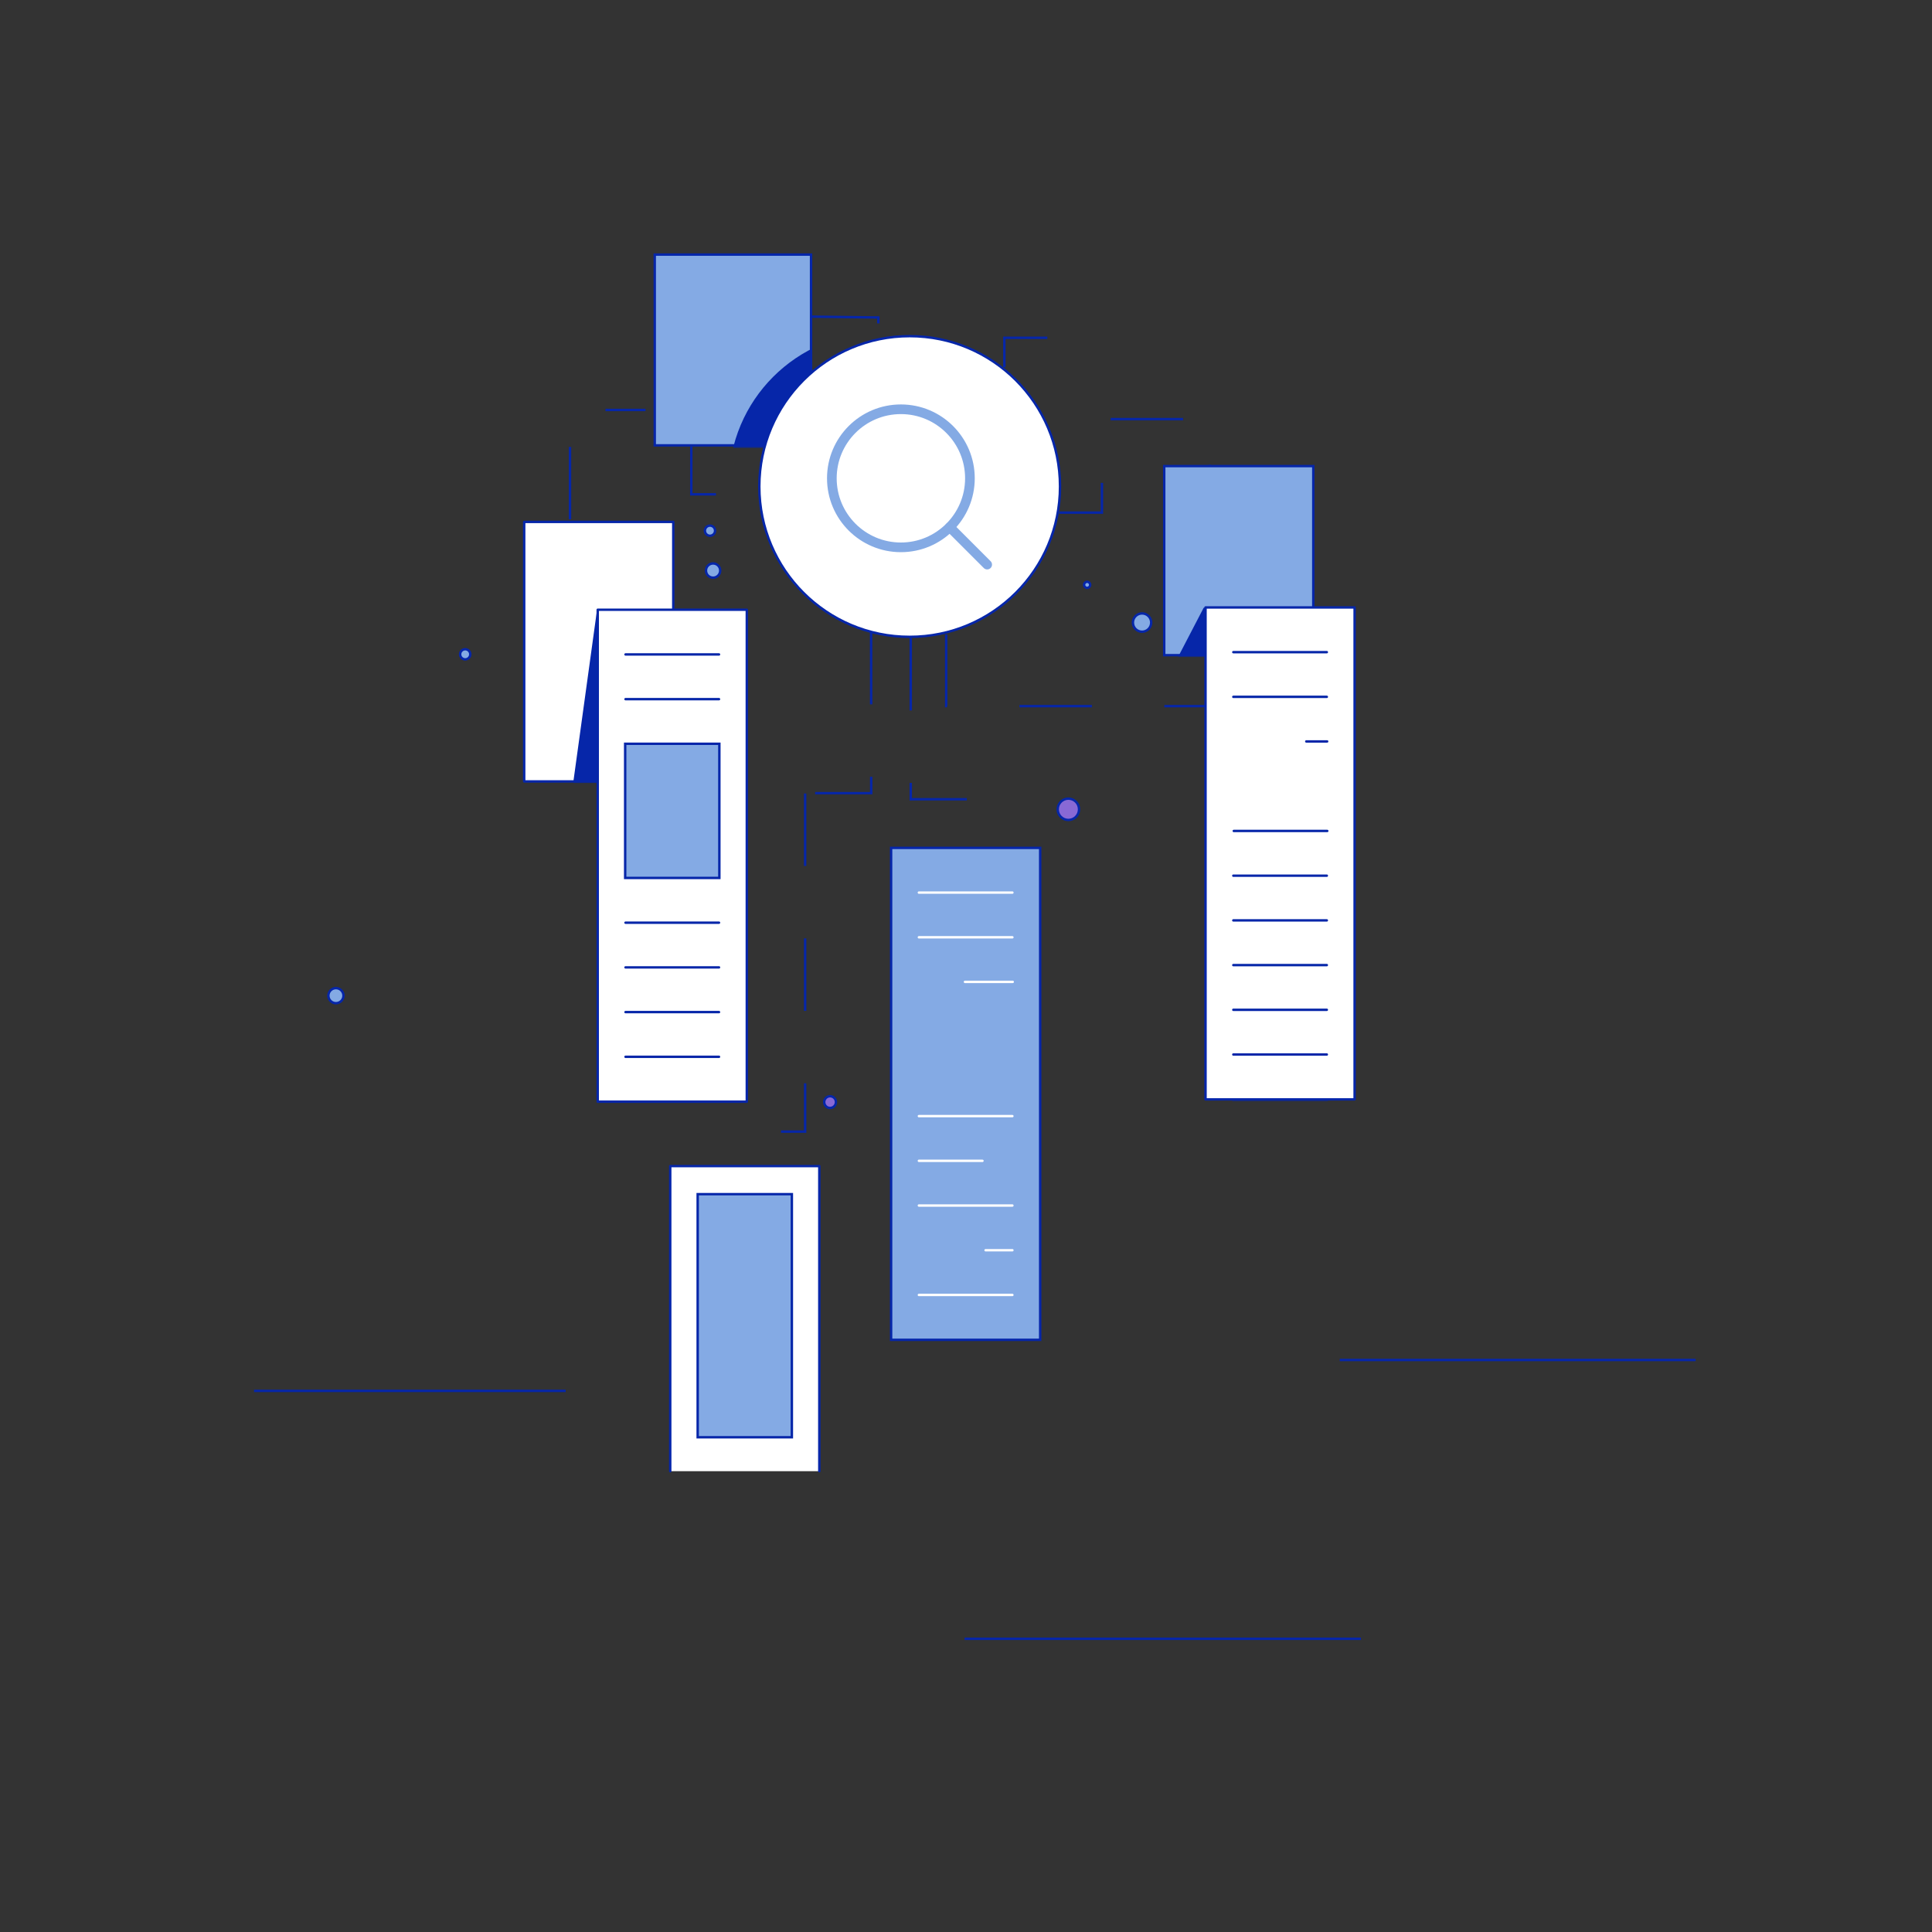 <svg width="1600" height="1600" viewBox="0 0 1600 1600" fill="none" xmlns="http://www.w3.org/2000/svg">
<rect x="0" y="0" width="1600" height="1600" fill="#333333" stroke="none"/>
<g clip-path="url(#clip0_2_9013)">
<mask id="mask0_2_9013" style="mask-type:luminance" maskUnits="userSpaceOnUse" x="0" y="0" width="1600" height="1600">
<path d="M1600 0H0V1600H1600V0Z" fill="white"/>
</mask>
<g mask="url(#mask0_2_9013)">
<mask id="mask1_2_9013" style="mask-type:luminance" maskUnits="userSpaceOnUse" x="107" y="107" width="1386" height="1386">
<path d="M1493 107H107V1493H1493V107Z" fill="white"/>
</mask>
<g mask="url(#mask1_2_9013)">
<mask id="mask2_2_9013" style="mask-type:luminance" maskUnits="userSpaceOnUse" x="107" y="107" width="1386" height="1386">
<path d="M1493 107H107V1493H1493V107Z" fill="white"/>
</mask>
<g mask="url(#mask2_2_9013)">
<path d="M754.258 528.347V661.906H806.508V703.993" stroke="#0626A9" stroke-width="2" stroke-miterlimit="10" stroke-dasharray="60 60"/>
<path d="M783.579 525.464V584.776H1004.32" stroke="#0626A9" stroke-width="2" stroke-miterlimit="10" stroke-dasharray="60 60"/>
<path d="M721.397 523.297L721.491 656.856H621.292" stroke="#0626A9" stroke-width="2" stroke-miterlimit="10" stroke-dasharray="60 60"/>
<path d="M666.777 657.151V937.159H622.164L621.864 975.164" stroke="#0626A9" stroke-width="2" stroke-miterlimit="10" stroke-dasharray="60 60"/>
<path d="M572.5 369.818V409.379H628.056" stroke="#0626A9" stroke-width="2" stroke-miterlimit="10" stroke-dasharray="60 60"/>
<path d="M472.051 430.143V339.514H534.622" stroke="#0626A9" stroke-width="2" stroke-miterlimit="10" stroke-dasharray="60 60"/>
<path d="M672.269 262.222L727.383 262.915V280.591" stroke="#0626A9" stroke-width="2" stroke-miterlimit="10" stroke-dasharray="60 60"/>
<path d="M831.76 304.16V279.749H917.588" stroke="#0626A9" stroke-width="2" stroke-miterlimit="10" stroke-dasharray="60 60"/>
<path d="M877.216 424.531H912.569V347.09H1001.85V385.81" stroke="#0626A9" stroke-width="2" stroke-miterlimit="10" stroke-dasharray="60 60"/>
<path d="M210.371 1151.86H468.488" stroke="#0626A9" stroke-width="2" stroke-miterlimit="10"/>
<path d="M798.794 1357.19H1127.08" stroke="#0626A9" stroke-width="2" stroke-miterlimit="10"/>
<path d="M1109.51 1126.28H1404.3" stroke="#0626A9" stroke-width="2" stroke-miterlimit="10"/>
<path d="M596.447 472.517C596.447 475.771 593.809 478.409 590.555 478.409C587.3 478.409 584.662 475.771 584.662 472.517C584.662 469.262 587.3 466.625 590.555 466.625C593.809 466.625 596.447 469.262 596.447 472.517Z" fill="#84AAE4"/>
<path d="M596.447 472.517C596.447 475.771 593.809 478.409 590.555 478.409C587.3 478.409 584.662 475.771 584.662 472.517C584.662 469.262 587.3 466.625 590.555 466.625C593.809 466.625 596.447 469.262 596.447 472.517Z" stroke="#0626A9" stroke-width="2" stroke-miterlimit="10"/>
<path d="M592.193 439.493C592.193 441.817 590.308 443.702 587.984 443.702C585.66 443.702 583.775 441.817 583.775 439.493C583.775 437.169 585.66 435.284 587.984 435.284C590.308 435.284 592.193 437.169 592.193 439.493Z" fill="#84AAE4"/>
<path d="M592.193 439.493C592.193 441.817 590.308 443.702 587.984 443.702C585.66 443.702 583.775 441.817 583.775 439.493C583.775 437.169 585.66 435.284 587.984 435.284C590.308 435.284 592.193 437.169 592.193 439.493Z" stroke="#0626A9" stroke-width="2" stroke-miterlimit="10"/>
<path d="M389.474 541.864C389.474 544.188 387.589 546.073 385.265 546.073C382.941 546.073 381.056 544.188 381.056 541.864C381.056 539.539 382.941 537.654 385.265 537.654C387.589 537.654 389.474 539.539 389.474 541.864Z" fill="#84AAE4"/>
<path d="M389.474 541.864C389.474 544.188 387.589 546.073 385.265 546.073C382.941 546.073 381.056 544.188 381.056 541.864C381.056 539.539 382.941 537.654 385.265 537.654C387.589 537.654 389.474 539.539 389.474 541.864Z" stroke="#0626A9" stroke-width="2" stroke-miterlimit="10"/>
<path d="M844.135 437.749C844.135 440.538 841.874 442.799 839.085 442.799C836.296 442.799 834.035 440.538 834.035 437.749C834.035 434.96 836.296 432.699 839.085 432.699C841.874 432.699 844.135 434.96 844.135 437.749Z" fill="#84AAE4"/>
<path d="M844.135 437.749C844.135 440.538 841.874 442.799 839.085 442.799C836.296 442.799 834.035 440.538 834.035 437.749C834.035 434.96 836.296 432.699 839.085 432.699C841.874 432.699 844.135 434.96 844.135 437.749Z" stroke="#0626A9" stroke-width="2" stroke-miterlimit="10"/>
<path d="M953.382 515.593C953.382 519.777 949.99 523.168 945.806 523.168C941.622 523.168 938.231 519.777 938.231 515.593C938.231 511.409 941.622 508.017 945.806 508.017C949.99 508.017 953.382 511.409 953.382 515.593Z" fill="#84AAE4"/>
<path d="M953.382 515.593C953.382 519.777 949.99 523.168 945.806 523.168C941.622 523.168 938.231 519.777 938.231 515.593C938.231 511.409 941.622 508.017 945.806 508.017C949.99 508.017 953.382 511.409 953.382 515.593Z" stroke="#0626A9" stroke-width="2" stroke-miterlimit="10"/>
<path d="M902.847 484.35C902.847 485.744 901.717 486.875 900.322 486.875C898.927 486.875 897.796 485.744 897.796 484.35C897.796 482.955 898.927 481.825 900.322 481.825C901.717 481.825 902.847 482.955 902.847 484.35Z" fill="#84AAE4"/>
<path d="M902.847 484.35C902.847 485.744 901.717 486.875 900.322 486.875C898.927 486.875 897.796 485.744 897.796 484.35C897.796 482.955 898.927 481.825 900.322 481.825C901.717 481.825 902.847 482.955 902.847 484.35Z" stroke="#0626A9" stroke-width="2" stroke-miterlimit="10"/>
<path d="M284.446 824.561C284.446 828.009 281.652 830.803 278.204 830.803C274.756 830.803 271.962 828.009 271.962 824.561C271.962 821.113 274.756 818.319 278.204 818.319C281.652 818.319 284.446 821.113 284.446 824.561Z" fill="#84AAE4"/>
<path d="M284.446 824.561C284.446 828.009 281.652 830.803 278.204 830.803C274.756 830.803 271.962 828.009 271.962 824.561C271.962 821.113 274.756 818.319 278.204 818.319C281.652 818.319 284.446 821.113 284.446 824.561Z" stroke="#0626A9" stroke-width="2" stroke-miterlimit="10"/>
<path d="M1113.12 563.986C1113.12 566.205 1111.33 568.004 1109.1 568.004C1106.89 568.004 1105.09 566.205 1105.09 563.986C1105.09 561.766 1106.89 559.967 1109.1 559.967C1111.33 559.967 1113.12 561.766 1113.12 563.986Z" fill="#84AAE4"/>
<path d="M1113.12 563.986C1113.12 566.205 1111.33 568.004 1109.1 568.004C1106.89 568.004 1105.09 566.205 1105.09 563.986C1105.09 561.766 1106.89 559.967 1109.1 559.967C1111.33 559.967 1113.12 561.766 1113.12 563.986Z" stroke="#0626A9" stroke-width="2" stroke-miterlimit="10"/>
<path d="M893.622 670.229C893.622 675.11 889.665 679.067 884.783 679.067C879.902 679.067 875.945 675.11 875.945 670.229C875.945 665.348 879.902 661.391 884.783 661.391C889.665 661.391 893.622 665.348 893.622 670.229Z" fill="#8869D5"/>
<path d="M893.622 670.229C893.622 675.11 889.665 679.067 884.783 679.067C879.902 679.067 875.945 675.11 875.945 670.229C875.945 665.348 879.902 661.391 884.783 661.391C889.665 661.391 893.622 665.348 893.622 670.229Z" stroke="#0626A9" stroke-width="2" stroke-linecap="round" stroke-linejoin="round"/>
<path d="M692.297 912.708C692.297 915.392 690.121 917.568 687.436 917.568C684.752 917.568 682.576 915.392 682.576 912.708C682.576 910.023 684.752 907.847 687.436 907.847C690.121 907.847 692.297 910.023 692.297 912.708Z" fill="#8869D5"/>
<path d="M692.297 912.708C692.297 915.392 690.121 917.568 687.436 917.568C684.752 917.568 682.576 915.392 682.576 912.708C682.576 910.023 684.752 907.847 687.436 907.847C690.121 907.847 692.297 910.023 692.297 912.708Z" stroke="#0626A9" stroke-width="2" stroke-linecap="round" stroke-linejoin="round"/>
<path d="M1087.61 542.588V385.99H1025.88H964.155V542.588H1087.61Z" fill="#84AAE4"/>
<path d="M1087.61 542.588V385.99H1025.88H964.155V542.588H1087.61Z" stroke="#0626A9" stroke-width="2" stroke-miterlimit="10"/>
<path d="M557.573 647.157V432.23H495.844H434.115V647.157H557.573Z" fill="white"/>
<path d="M557.573 647.157V432.23H495.844H434.115V647.157H557.573Z" stroke="#0626A9" stroke-width="2" stroke-linecap="round" stroke-linejoin="round"/>
<mask id="mask3_2_9013" style="mask-type:alpha" maskUnits="userSpaceOnUse" x="433" y="431" width="126" height="218">
<path d="M557.573 647.157V432.23H495.844H434.115V647.157H557.573Z" fill="white"/>
<path d="M557.573 647.157V432.23H495.844H434.115V647.157H557.573Z" stroke="#202870" stroke-width="2" stroke-linecap="round" stroke-linejoin="round"/>
</mask>
<g mask="url(#mask3_2_9013)">
<path d="M618.496 762.825V504.524L494.497 504.606L477.813 625.678L458.901 762.909L618.496 762.825Z" fill="#0626A9"/>
</g>
<path d="M618.47 912.366H495.012V504.958H556.741H618.47V912.366Z" fill="white"/>
<path d="M618.47 912.366H495.012V504.958H556.741H618.47V912.366Z" stroke="#0626A9" stroke-width="2" stroke-linecap="round" stroke-linejoin="round"/>
<mask id="mask4_2_9013" style="mask-type:alpha" maskUnits="userSpaceOnUse" x="494" y="503" width="126" height="411">
<path d="M618.47 912.366H495.012V504.958H556.741H618.47V912.366Z" fill="white"/>
<path d="M618.47 912.366H495.012V504.958H556.741H618.47V912.366Z" stroke="#202870" stroke-width="2" stroke-linecap="round" stroke-linejoin="round"/>
</mask>
<g mask="url(#mask4_2_9013)">
<path d="M518.02 541.981H556.741H595.461" stroke="#0626A9" stroke-width="2" stroke-linecap="round" stroke-linejoin="round"/>
<path d="M518.02 579.006H556.741H595.461" stroke="#0626A9" stroke-width="2" stroke-linecap="round" stroke-linejoin="round"/>
<path d="M518.02 764.128H556.741H595.461" stroke="#0626A9" stroke-width="2" stroke-linecap="round" stroke-linejoin="round"/>
<path d="M518.02 801.152H556.741H595.461" stroke="#0626A9" stroke-width="2" stroke-linecap="round" stroke-linejoin="round"/>
<path d="M518.02 838.177H556.741H595.461" stroke="#0626A9" stroke-width="2" stroke-linecap="round" stroke-linejoin="round"/>
<path d="M518.02 875.201H556.741H595.461" stroke="#0626A9" stroke-width="2" stroke-linecap="round" stroke-linejoin="round"/>
<path d="M595.742 727.073H517.739V615.961H595.742V727.073Z" fill="#84AAE4"/>
<path d="M595.742 727.073H517.739V615.961H595.742V727.073Z" stroke="#0626A9" stroke-width="2" stroke-miterlimit="10"/>
</g>
<path d="M671.677 368.828V210.851H606.954H542.23V368.828H671.677Z" fill="#84AAE4"/>
<path d="M671.677 368.828V210.851H606.954H542.23V368.828H671.677Z" stroke="#0626A9" stroke-width="2" stroke-miterlimit="10"/>
<path d="M861.428 1109.59H737.97V702.179H799.699H861.428V1109.59Z" fill="#84AAE4"/>
<path d="M861.428 1109.59H737.97V702.179H799.699H861.428V1109.59Z" stroke="#0626A9" stroke-width="2" stroke-miterlimit="10"/>
<mask id="mask5_2_9013" style="mask-type:alpha" maskUnits="userSpaceOnUse" x="736" y="701" width="127" height="410">
<path d="M861.428 1109.59H737.97V702.179H799.699H861.428V1109.59Z" fill="#8484FA"/>
<path d="M861.428 1109.59H737.97V702.179H799.699H861.428V1109.59Z" stroke="#202870" stroke-width="2" stroke-miterlimit="10"/>
</mask>
<g mask="url(#mask5_2_9013)">
<path d="M760.977 739.202H799.698H838.418" stroke="white" stroke-width="2" stroke-linecap="round" stroke-linejoin="round"/>
<path d="M760.977 776.227H799.698H838.418" stroke="white" stroke-width="2" stroke-linecap="round" stroke-linejoin="round"/>
<path d="M760.977 924.324H799.698H838.418" stroke="white" stroke-width="2" stroke-linecap="round" stroke-linejoin="round"/>
<path d="M760.977 961.349H799.698H813.633" stroke="white" stroke-width="2" stroke-linecap="round" stroke-linejoin="round"/>
<path d="M760.977 998.371H799.698H838.418" stroke="white" stroke-width="2" stroke-linecap="round" stroke-linejoin="round"/>
<path d="M816.222 1035.39H838.419" stroke="white" stroke-width="2" stroke-linecap="round" stroke-linejoin="round"/>
<path d="M760.977 1072.42H799.698H838.418" stroke="white" stroke-width="2" stroke-linecap="round" stroke-linejoin="round"/>
<path d="M799.136 813.149H838.698" stroke="white" stroke-width="2" stroke-linecap="round" stroke-linejoin="round"/>
</g>
<mask id="mask6_2_9013" style="mask-type:alpha" maskUnits="userSpaceOnUse" x="963" y="384" width="126" height="160">
<path d="M1087.61 542.588V385.99H1025.88H964.155V542.588H1087.61Z" fill="#8484FA"/>
<path d="M1087.61 542.588V385.99H1025.88H964.155V542.588H1087.61Z" stroke="#202870" stroke-width="2" stroke-miterlimit="10"/>
</mask>
<g mask="url(#mask6_2_9013)">
<path d="M1120.3 530.18V503.506H1026.08L996.847 503.295L909.728 670.751L1120.3 719.401V530.18Z" fill="#0626A9"/>
</g>
<path d="M1121.83 910.465H998.371V503.057H1060.1H1121.83V910.465Z" fill="white"/>
<path d="M1121.83 910.465H998.371V503.057H1060.1H1121.83V910.465Z" stroke="#0626A9" stroke-width="2" stroke-linecap="round" stroke-linejoin="round"/>
<mask id="mask7_2_9013" style="mask-type:alpha" maskUnits="userSpaceOnUse" x="997" y="502" width="126" height="410">
<path d="M1121.83 910.465H998.371V503.057H1060.1H1121.83V910.465Z" fill="white"/>
<path d="M1121.83 910.465H998.371V503.057H1060.1H1121.83V910.465Z" stroke="#202870" stroke-width="2" stroke-linecap="round" stroke-linejoin="round"/>
</mask>
<g mask="url(#mask7_2_9013)">
<path d="M1021.38 540.082H1060.1H1098.82" stroke="#0626A9" stroke-width="2" stroke-linecap="round" stroke-linejoin="round"/>
<path d="M1021.38 577.106H1060.1H1098.82" stroke="#0626A9" stroke-width="2" stroke-linecap="round" stroke-linejoin="round"/>
<path d="M1021.38 725.204H1060.1H1098.82" stroke="#0626A9" stroke-width="2" stroke-linecap="round" stroke-linejoin="round"/>
<path d="M1021.38 762.228H1060.1H1098.82" stroke="#0626A9" stroke-width="2" stroke-linecap="round" stroke-linejoin="round"/>
<path d="M1021.75 688.166H1060.47H1099.19" stroke="#0626A9" stroke-width="2" stroke-linecap="round" stroke-linejoin="round"/>
<path d="M1021.38 799.252H1060.1H1098.82" stroke="#0626A9" stroke-width="2" stroke-linecap="round" stroke-linejoin="round"/>
<path d="M1021.38 836.277H1060.1H1098.82" stroke="#0626A9" stroke-width="2" stroke-linecap="round" stroke-linejoin="round"/>
<path d="M1021.38 873.301H1060.1H1098.82" stroke="#0626A9" stroke-width="2" stroke-linecap="round" stroke-linejoin="round"/>
<path d="M1081.8 614.028H1099.1" stroke="#0626A9" stroke-width="2" stroke-linecap="round" stroke-linejoin="round"/>
<path d="M1021.38 912.073H1060.1H1098.82" stroke="#0626A9" stroke-width="2" stroke-linecap="round" stroke-linejoin="round"/>
</g>
<path d="M555.056 1218.38V965.717H616.785H678.514V1218.38" fill="white"/>
<path d="M555.056 1218.38V965.717H616.785H678.514V1218.38" stroke="#0626A9" stroke-width="2" stroke-linecap="round" stroke-linejoin="round"/>
<mask id="mask8_2_9013" style="mask-type:alpha" maskUnits="userSpaceOnUse" x="554" y="964" width="126" height="256">
<path d="M555.056 1218.38V965.717H616.785H678.514V1218.38" fill="white"/>
<path d="M555.056 1218.38V965.717H616.785H678.514V1218.38" stroke="#202870" stroke-width="2" stroke-linecap="round" stroke-linejoin="round"/>
</mask>
<g mask="url(#mask8_2_9013)">
<path d="M655.788 1190.28H577.785V988.955H655.788V1190.28Z" fill="#84AAE4"/>
<path d="M655.788 1190.28H577.785V988.955H655.788V1190.28Z" stroke="#0626A9" stroke-width="2" stroke-miterlimit="10"/>
</g>
<mask id="mask9_2_9013" style="mask-type:alpha" maskUnits="userSpaceOnUse" x="540" y="210" width="132" height="161">
<path d="M670.916 369.662V211.685H606.192H541.469V369.662H670.916Z" fill="#8484FA"/>
<path d="M670.916 369.662V211.685H606.192H541.469V369.662H670.916Z" stroke="#202870" stroke-width="2" stroke-miterlimit="10"/>
</mask>
<g mask="url(#mask9_2_9013)">
<path d="M853.601 400.79C853.601 469.556 797.854 525.303 729.088 525.303C660.321 525.303 604.575 469.556 604.575 400.79C604.575 332.023 660.321 276.276 729.088 276.276C797.854 276.276 853.601 332.023 853.601 400.79Z" fill="#0626A9"/>
<path d="M853.601 400.79C853.601 469.556 797.854 525.303 729.088 525.303C660.321 525.303 604.575 469.556 604.575 400.79C604.575 332.023 660.321 276.276 729.088 276.276C797.854 276.276 853.601 332.023 853.601 400.79Z" stroke="#0626A9" stroke-width="2" stroke-linecap="round" stroke-linejoin="round"/>
</g>
<path d="M877.858 402.897C877.858 471.663 822.111 527.41 753.345 527.41C684.578 527.41 628.832 471.663 628.832 402.897C628.832 334.131 684.578 278.384 753.345 278.384C822.111 278.384 877.858 334.131 877.858 402.897Z" fill="white"/>
<path d="M877.858 402.897C877.858 471.663 822.111 527.41 753.345 527.41C684.578 527.41 628.832 471.663 628.832 402.897C628.832 334.131 684.578 278.384 753.345 278.384C822.111 278.384 877.858 334.131 877.858 402.897Z" stroke="#0626A9" stroke-width="2" stroke-linecap="round" stroke-linejoin="round"/>
<path d="M817.542 467.577L786.526 436.56" stroke="#84AAE4" stroke-width="8" stroke-linecap="round" stroke-linejoin="round"/>
<path d="M746.076 453.283C777.652 453.283 803.248 427.687 803.248 396.111C803.248 364.535 777.652 338.938 746.076 338.938C714.5 338.938 688.903 364.535 688.903 396.111C688.903 427.687 714.5 453.283 746.076 453.283Z" stroke="#84AAE4" stroke-width="8" stroke-linecap="round" stroke-linejoin="round"/>
</g>
</g>
</g>
</g>
<defs>
<clipPath id="clip0_2_9013">
<rect width="1600" height="1600" fill="white"/>
</clipPath>
</defs>
</svg>
